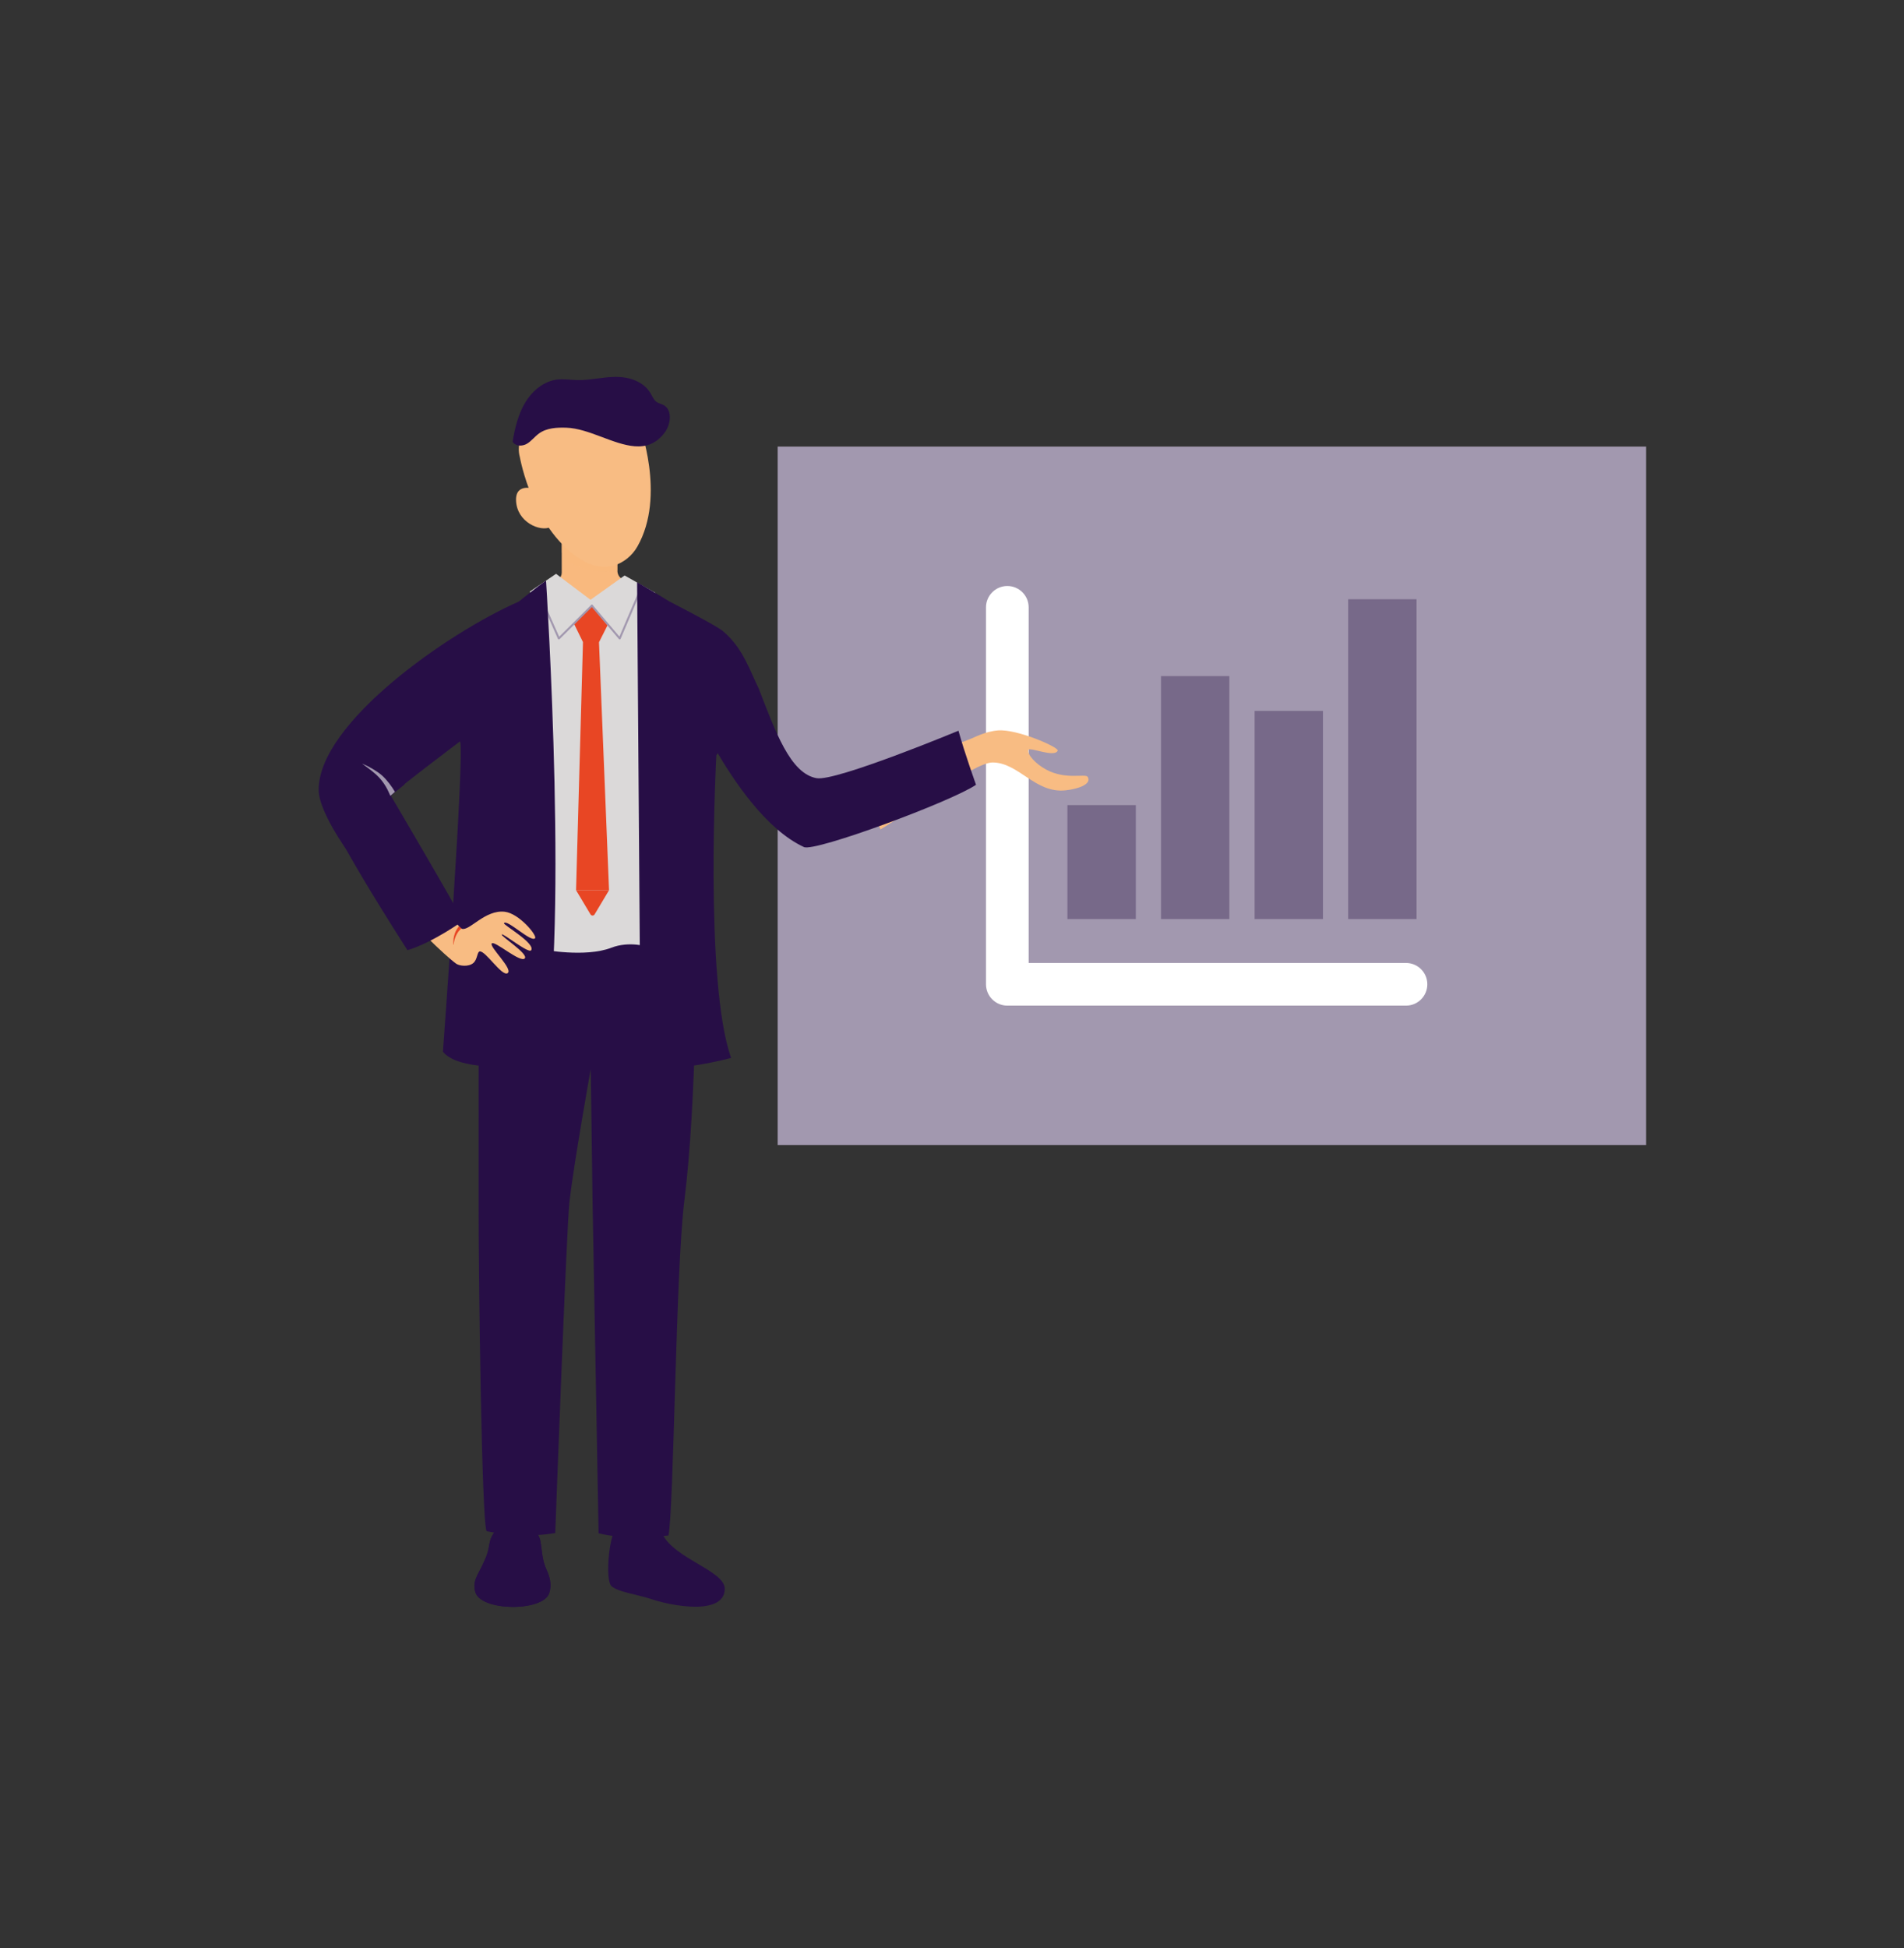 <?xml version="1.0" encoding="UTF-8"?>
<svg xmlns="http://www.w3.org/2000/svg" xmlns:xlink="http://www.w3.org/1999/xlink" viewBox="0 0 480 491">
  <rect x="0" y="0" width="480" height="491" fill="#333333" stroke="none"/>
  <defs>
    <style>
      .cls-1 {
        fill: #a298af;
      }

      .cls-2 {
        fill: #dbd9d9;
      }

      .cls-3 {
        stroke: #a298af;
        stroke-linecap: round;
        stroke-linejoin: round;
        stroke-width: .5px;
      }

      .cls-3, .cls-4 {
        fill: none;
      }

      .cls-5 {
        mix-blend-mode: multiply;
        opacity: .3;
      }

      .cls-5, .cls-6 {
        fill: #f9b97e;
      }

      .cls-7 {
        fill: #fff;
      }

      .cls-8 {
        fill: #776989;
      }

      .cls-9 {
        fill: #f8bc83;
      }

      .cls-10 {
        fill: #270e46;
      }

      .cls-11 {
        clip-path: url(#clippath-1);
      }

      .cls-12 {
        fill: #e84624;
      }

      .cls-13 {
        isolation: isolate;
      }

      .cls-14 {
        clip-path: url(#clippath-2);
      }

      .cls-15 {
        clip-path: url(#clippath);
      }
    </style>
    <clipPath id="clippath">
      <rect class="cls-4" x="-50" y="52" width="580" height="387"/>
    </clipPath>
    <clipPath id="clippath-1">
      <path class="cls-4" d="M155.844,384.835c-2.151.217-3.49,13.454-1.644,14.955,1.878,1.527,6.208,1.97,9.997,3.226,4.272,1.415,8.471,1.896,10.927,1.918,4.37.04,7.587-1.227,7.587-4.517,0-4.55-12.571-7.5-15.695-13.749-.576-1.152-1.138-4.794-2.906-4.229-2.897.926-2.773,3.758-4.272,3.923-2.892.32-3.994-1.529-3.994-1.529Z"/>
    </clipPath>
    <clipPath id="clippath-2">
      <path class="cls-10" d="M119.812,401.202c1.315,4.91,17.035,5.042,18.632.348.695-2.044.214-4.043-.679-5.974-1.133-2.449-1.111-4.842-1.519-7.111-.503-2.796-3.525-5.162-6.574-5.126-2.784.033-5.732,2.572-6.25,5.577-.405,2.349-.592,3.027-2.029,6-1.042,2.155-2.289,3.647-1.581,6.286Z"/>
    </clipPath>
  </defs>
  <g class="cls-13">
    <g id="Layer_1">
      <g class="cls-15">
        <g>
          <rect class="cls-1" x="196.049" y="112.552" width="218.945" height="176.026"/>
          <g>
            <path class="cls-7" d="M354.453,253.442h-100.503c-2.972,0-5.377-2.405-5.377-5.377v-95.001c0-2.968,2.405-5.377,5.377-5.377s5.377,2.409,5.377,5.377v89.624h95.126c2.972,0,5.377,2.409,5.377,5.377s-2.405,5.377-5.377,5.377"/>
            <rect class="cls-8" x="269.096" y="202.907" width="17.244" height="28.72"/>
            <rect class="cls-8" x="292.689" y="170.387" width="17.236" height="61.24"/>
            <rect class="cls-8" x="316.286" y="179.17" width="17.236" height="52.458"/>
            <rect class="cls-8" x="339.879" y="151.019" width="17.236" height="80.608"/>
          </g>
          <polygon class="cls-9" points="125.039 369.193 135.589 369.545 134.731 388.751 125.594 388.383 125.039 369.193"/>
          <polygon class="cls-9" points="165.76 370.316 155.21 370.667 156.069 389.873 165.205 389.505 165.76 370.316"/>
          <g class="cls-11">
            <path class="cls-10" d="M155.844,384.835c-2.151.217-3.49,13.454-1.644,14.955,1.878,1.527,6.208,1.97,9.997,3.226,4.272,1.415,8.471,1.896,10.927,1.918,4.37.04,7.587-1.227,7.587-4.517,0-4.55-12.571-7.5-15.695-13.749-.576-1.152-1.138-4.794-2.906-4.229-2.897.926-2.773,3.758-4.272,3.923-2.892.32-3.994-1.529-3.994-1.529Z"/>
          </g>
          <path class="cls-10" d="M170.675,237.146h-50.018s.04,47.603,0,65.557c-.041,18.273.782,80.795,2.007,83.183,0,0,8.583,2.01,17.313.473,0,0,2.844-77.241,3.598-83.656,1.164-9.913,5.353-33.301,5.353-33.301l.455,33.301,1.523,83.728c7.624,1.9,17.615.548,17.615.548,1.377-6.878,1.82-66.987,3.994-84.275,3.228-25.666,3.011-65.557,3.011-65.557h-4.851Z"/>
          <path class="cls-2" d="M165.154,149.376l-3.677-1.16-13.127-.597-13.127,1.021-1.612.427,3.105,90.224s10.804,2.108,17.397-.438c4.58-1.768,9.201-.231,9.201-.231l1.84-89.246Z"/>
          <path class="cls-6" d="M155.656,135.416v8.449c0,.784.38,1.521,1.023,1.971,1.726,1.208,4.799,2.38,4.799,2.38,0,0-4.715,2.948-12.61,2.948-10.032,0-13.645-2.523-13.645-2.523,0,0,3.129-.653,5.624-2.689.495-.404.773-1.016.768-1.655l-.01-9.349,14.051.469Z"/>
          <path class="cls-5" d="M141.609,139.164c.985,3.175,7.773,6.038,14.046,4.629v-8.108l-14.051-.633.005,4.112Z"/>
          <g>
            <path class="cls-10" d="M119.812,401.202c1.315,4.91,17.035,5.042,18.632.348.695-2.044.214-4.043-.679-5.974-1.133-2.449-1.111-4.842-1.519-7.111-.503-2.796-3.525-5.162-6.574-5.126-2.784.033-5.732,2.572-6.25,5.577-.405,2.349-.592,3.027-2.029,6-1.042,2.155-2.289,3.647-1.581,6.286Z"/>
            <g class="cls-14">
              <path class="cls-10" d="M119.812,401.202c1.315,4.91,17.035,5.042,18.632.348.695-2.044.214-4.043-.679-5.974-1.133-2.449-1.111-4.842-1.519-7.111-.503-2.796-3.525-5.162-6.574-5.126-2.784.033-5.732,2.572-6.25,5.577-.405,2.349-.592,3.027-2.029,6-1.042,2.155-2.289,3.647-1.581,6.286Z"/>
            </g>
          </g>
          <g>
            <path class="cls-9" d="M161.121,106.925c-1.72-6.241-10.116-7.264-17.595-5.158-7.502,2.023-14.189,7.202-12.469,13.443,0,0,3.301,18.959,16.15,26.239,2.389,1.354,5.081,1.678,7.561,1.111,2.42-.784,4.565-2.441,5.924-4.828,7.306-12.834.43-30.808.43-30.808Z"/>
            <path class="cls-9" d="M130.095,126.118c-.145-4.583,4.673-2.885,4.673-2.885l4.021,9.601c-2.613,1.265-8.521-1.244-8.694-6.716Z"/>
          </g>
          <path class="cls-10" d="M160.012,112.469c-5.391-.409-11.617-4.491-17.191-4.675-2.418-.08-4.987.034-6.947,1.457-1.079.783-1.905,1.922-3.05,2.595-1.146.673-2.863.676-3.591-.522.571-3.495,1.427-7.001,3.229-9.957,1.803-2.956,4.68-5.32,8.031-5.711,1.652-.193,3.332.093,5,.132,3.293.077,6.52-.807,9.812-.809,3.292-.002,6.941,1.147,8.699,4.142.438.746.767,1.612,1.445,2.123.574.432,1.306.537,1.922.896,2.2,1.283,1.712,4.844.204,6.867-2.15,2.884-4.743,3.676-7.564,3.462Z"/>
          <path class="cls-9" d="M215.871,195.502c11.417-2.274,27.072-8.647,28.697-9.238,1.036-.377,3.676-1.893,6.982-2.18,4.8-.417,15.43,4.241,15.095,5.087-.736,1.857-7.077-.974-7.363-.187-.416,1.144,1.804,3.543,4.5,4.991,4.936,2.653,9.888.909,10.431,1.817,1.064,1.776-2.209,3.028-5.563,3.391-7.694.833-11.776-6.979-18.409-7.025-4.766-.033-21.068,12.595-28.268,16.874l-6.102-13.531Z"/>
          <path class="cls-10" d="M205.876,196.123c4.868.864,35.756-11.965,35.756-11.965,1.448,5.326,4.423,13.624,4.423,13.624-6.068,4.174-40.592,16.981-43.37,15.701-9.591-4.422-17.727-16.731-22.378-24.709-2.375-9.918-4.518-15.329,10.934-15.329,4.295,11.07,8.002,21.501,14.635,22.679Z"/>
          <path class="cls-2" d="M141.841,228.585c8.578,1.635,16.139,0,16.139,0l7.174-79.21-7.689-4.341-8.598,6.129-8.682-6.546-6.575,4.449,8.23,79.518Z"/>
          <polygon class="cls-12" points="153.54 224.354 151.006 161.861 153.265 157.372 149.214 152.637 144.65 157.086 146.968 161.821 145.225 224.354 153.54 224.354"/>
          <path class="cls-12" d="M145.225,224.354h8.314l-3.64,6.095c-.233.391-.8.391-1.033,0l-3.64-6.095Z"/>
          <polyline class="cls-3" points="149.214 152.637 140.887 160.909 136.12 150.142"/>
          <path class="cls-10" d="M137.658,146.328s6.084,94.693-1.235,121.966c0,0-20.078,2.61-24.762-3.224,0,0,5.567-75.378,4.312-78.222,0,0-15.432,11.626-17.565,13.717,0,0,1.756,5.06,3.68,9.033,0,0-6.491,5.103-12.946,7.048,0,0-8.775-11.441-8.801-17.587-.07-16.804,32.56-39.603,50.443-47.441,0,0,4.966-3.999,6.874-5.29Z"/>
          <path class="cls-9" d="M127.23,229.783c-4.97-.558-8.854,4.913-10.797,4.293-.01-.003-.02-.004-.029-.007-.103-.036-.271-.177-.494-.413-1.73-1.826-6.986-9.647-14.661-23.871,0,0-1.613-1.085-3.106-2.831-1.502-1.757-2.888-4.179-3.549-5.273-1.292-2.137-4.014-8.585-4.014-8.585-2.353,1.784-7.226,4.838-7.826,10.292-.816,7.408,26.645,35.482,32.267,39.498.743.531,3.067.87,4.302-.179,1.075-.913.937-2.808,1.609-2.918,1.45-.239,5.6,6.381,7.022,5.481,1.533-.971-4.639-6.63-3.985-7.487.656-.858,7.17,4.936,8.311,3.774,1.085-1.105-6.091-5.628-5.782-6.042.31-.416,6.784,4.925,7.411,3.965,1.137-1.741-7.088-6.395-6.855-6.807.67-1.187,6.997,5.073,7.857,3.751.473-.727-4.049-6.232-7.679-6.639Z"/>
          <path class="cls-12" d="M114.288,238.047c.003.057.069.074.074.018.079-.822.295-1.605.626-2.304.171-.36.372-.699.598-1.01.188-.261.492-.554.772-.761-.012-.004-.025-.005-.037-.009-.131-.046-.343-.224-.626-.523-.436.512-.83,1.212-1.004,1.724-.336.907-.454,1.844-.403,2.866Z"/>
          <path class="cls-10" d="M94.687,175.659l7.34,22.008c-1.668,1.324-2.967,2.392-3.484,2.898,0,0,16.227,27.55,18.151,31.523,0,0-7.513,5.436-13.968,7.381,0,0-22.224-34.263-22.249-40.41-.03-7.229,6.816-15.592,14.211-23.4Z"/>
          <path class="cls-1" d="M96.284,195.419c-1.209-1.064-3.268-2.252-4.912-2.938-.083-.035.088.104.161.157,1.613,1.173,3.12,2.307,4.013,3.292.657.725,1.065,1.242,1.653,2.194.495.804.821,1.579,1.208,2.44l1.159-1.003c-.696-1.19-1.996-3.012-3.282-4.143Z"/>
          <polyline class="cls-3" points="149.214 152.637 156.225 160.909 161.112 149.465"/>
          <path class="cls-10" d="M180.586,190.381s-3.077,57.047,3.725,76.243c0,0-15.1,4.116-22.795,1.983l-.902-121.868s4.54,2.636,8.253,4.906c0,0,11.591,5.928,13.336,7.379,5.148,4.283,6.916,10.217,9.039,14.421"/>
        </g>
      </g>
    </g>
  </g>
</svg>